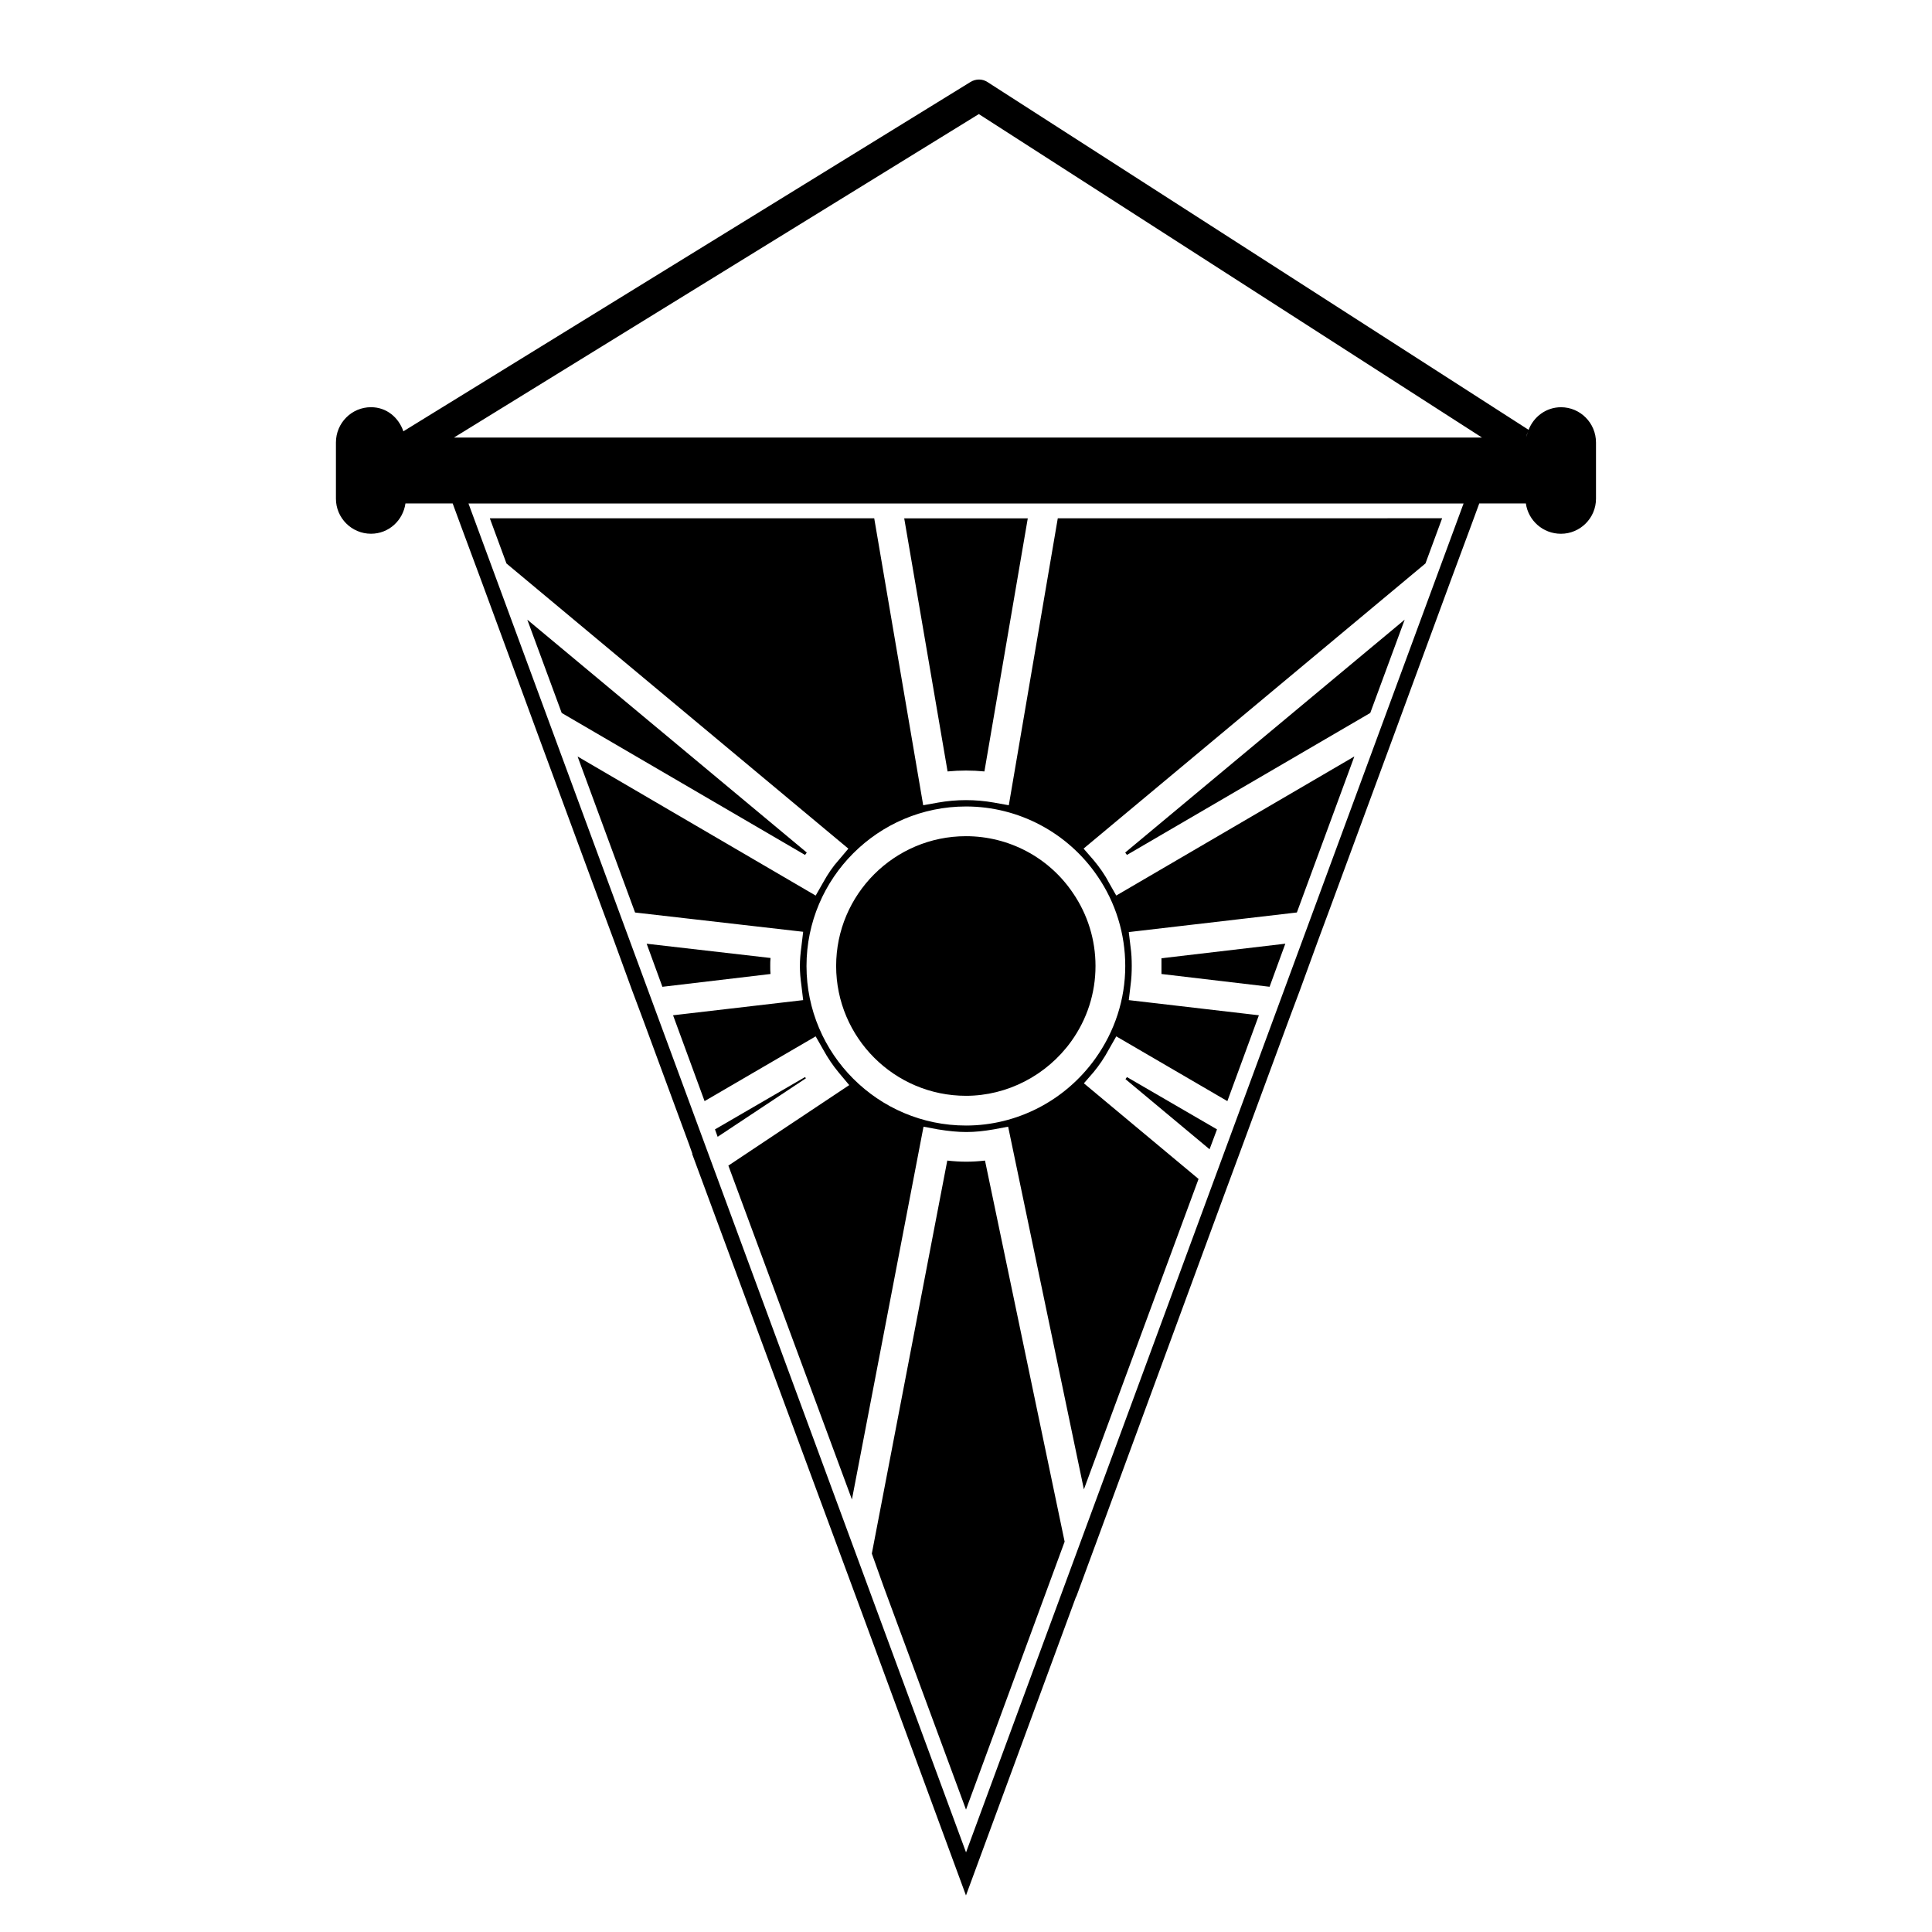 <?xml version="1.0" encoding="UTF-8"?>
<!-- Uploaded to: ICON Repo, www.svgrepo.com, Generator: ICON Repo Mixer Tools -->
<svg fill="#000000" width="800px" height="800px" version="1.1" viewBox="144 144 512 512" xmlns="http://www.w3.org/2000/svg">
 <g>
  <path d="m557.68 251.92c-3.938 0-7.242 2.519-8.582 5.984v0.008l-143.43-92.184c-1.34-0.867-3.07-0.867-4.481 0l-150.29 92.574c0.086 0.285 0.164 0.559 0.285 0.844-0.109-0.277-0.188-0.543-0.277-0.82 0-0.016-0.008-0.031-0.008-0.031-1.25-3.629-4.41-6.383-8.582-6.383-5.109 0-9.289 4.164-9.289 9.359v14.887c0 5.117 4.172 9.289 9.289 9.289 4.731 0 8.5-3.535 9.133-8.031h12.516l2.207 6 5.434 14.633 10.547 28.66 4.25 11.57 17.16 46.523 3.07 8.266 4.879 13.383 2.832 7.559 9.523 25.812 2.754 7.477 0.867 2.449h-0.078l2.824 7.637 36.605 98.953 5.273 14.25 27.883 75.727 29.207-79.27v0.164l4.879-13.234 0.234-0.621 33.691-91.559 2.914-7.871 2.449-6.613 2.754-7.477 9.523-25.812 2.832-7.559 4.879-13.383 3.07-8.266 17.16-46.523 4.25-11.57 10.547-28.66 5.434-14.645 2.203-5.992h12.352c0.629 4.488 4.488 8.031 9.297 8.031 5.109 0 9.289-4.164 9.289-9.289v-14.887c0-5.188-4.172-9.359-9.289-9.359zm-306.14 13.941c0 2.519 0 5.273-0.078 7.477 0.078-2.211 0.078-4.965 0.078-7.477zm148.47 369.04-131.86-357.47h263.71zm-135.71-374.94 139.1-85.727 133.35 85.727zm284.38-0.797c-0.078 0.242-0.188 0.48-0.262 0.738 0.078-0.285 0.156-0.512 0.219-0.73 0.156-0.371 0.293-0.746 0.449-1.172-0.168 0.41-0.285 0.785-0.406 1.164z"/>
  <path d="m357.8 369.93-74.066-61.715 9.125 24.727 64.473 37.621c0.152-0.16 0.312-0.395 0.469-0.633z"/>
  <path d="m442.27 429.99 22.277 18.578 1.969-5.273-23.852-13.855c-0.156 0.156-0.312 0.391-0.395 0.551z"/>
  <path d="m404.88 348.44 11.492-67.078h-32.746l11.492 67.078c3.227-0.316 6.535-0.316 9.762 0z"/>
  <path d="m395.04 451.56-19.996 104.15 3.148 8.816 21.809 59.039 26.137-71.012-21.102-100.99c-3.461 0.395-6.453 0.395-9.996 0z"/>
  <path d="m442.66 370.56 64.473-37.621 9.125-24.727-74.066 61.715c0.156 0.238 0.312 0.473 0.469 0.633z"/>
  <path d="m357.33 429.44-23.852 13.855 0.707 1.969 23.387-15.508c-0.086-0.16-0.164-0.238-0.242-0.316z"/>
  <path d="m451.8 402.12 28.652 3.383 4.172-11.414-32.824 3.859z"/>
  <path d="m348.12 400c0-0.707 0-1.418 0.078-2.125l-32.828-3.777 4.172 11.414 28.652-3.394c-0.074-0.703-0.074-1.41-0.074-2.117z"/>
  <path d="m278.22 293.33 90.605 75.57-2.598 3.078c-1.496 1.652-2.832 3.621-4.094 5.902l-1.969 3.457-63.062-36.84v0.078l15.199 41.25 44.547 5.109-0.473 3.938c-0.234 1.738-0.395 3.394-0.395 5.117 0 1.723 0.156 3.387 0.395 5.117l0.473 3.938-34.48 4.016 8.352 22.75 29.441-17.16 1.969 3.457c1.25 2.281 2.59 4.25 4.094 6.07l2.832 3.387-32.031 21.332 32.746 88.48 18.973-98.793 3.769 0.707c5.824 0.945 9.445 0.945 14.887 0l3.769-0.707 20.074 96.117 30.387-82.262-30.387-25.348 2.598-2.992c1.426-1.738 2.832-3.777 4.016-5.992l1.969-3.457 29.441 17.16 8.352-22.75-34.48-4.016 0.473-3.938c0.234-1.738 0.316-3.394 0.316-5.117 0-1.723-0.078-3.387-0.316-5.039l-0.473-3.938 44.547-5.195 15.199-41.25v-0.078l-63.062 36.84-1.969-3.457c-1.102-2.133-2.512-4.102-4.094-5.992l-2.598-2.992 90.605-75.57 4.418-11.973-101.86 0.012-12.98 76.043-3.938-0.707c-4.879-0.867-9.926-0.867-14.809 0l-3.938 0.707-12.98-76.043h-101.87zm121.78 64.395c13.934 0 27 6.926 34.875 18.508 4.801 7.008 7.328 15.266 7.328 23.773 0 8.816-2.762 17.32-7.957 24.562-7.949 11.098-20.703 17.711-34.242 17.711-23.301 0-42.273-18.973-42.273-42.273-0.004-23.301 18.969-42.281 42.27-42.281z"/>
  <path d="m400 434.4c10.941 0 21.41-5.434 27.867-14.406 4.25-5.902 6.453-12.832 6.453-19.996 0-6.926-2.055-13.617-5.992-19.363-6.375-9.445-16.996-15.035-28.34-15.035-18.973 0-34.402 15.43-34.402 34.402 0.004 18.969 15.441 34.398 34.414 34.398z"/>
 </g>
</svg>